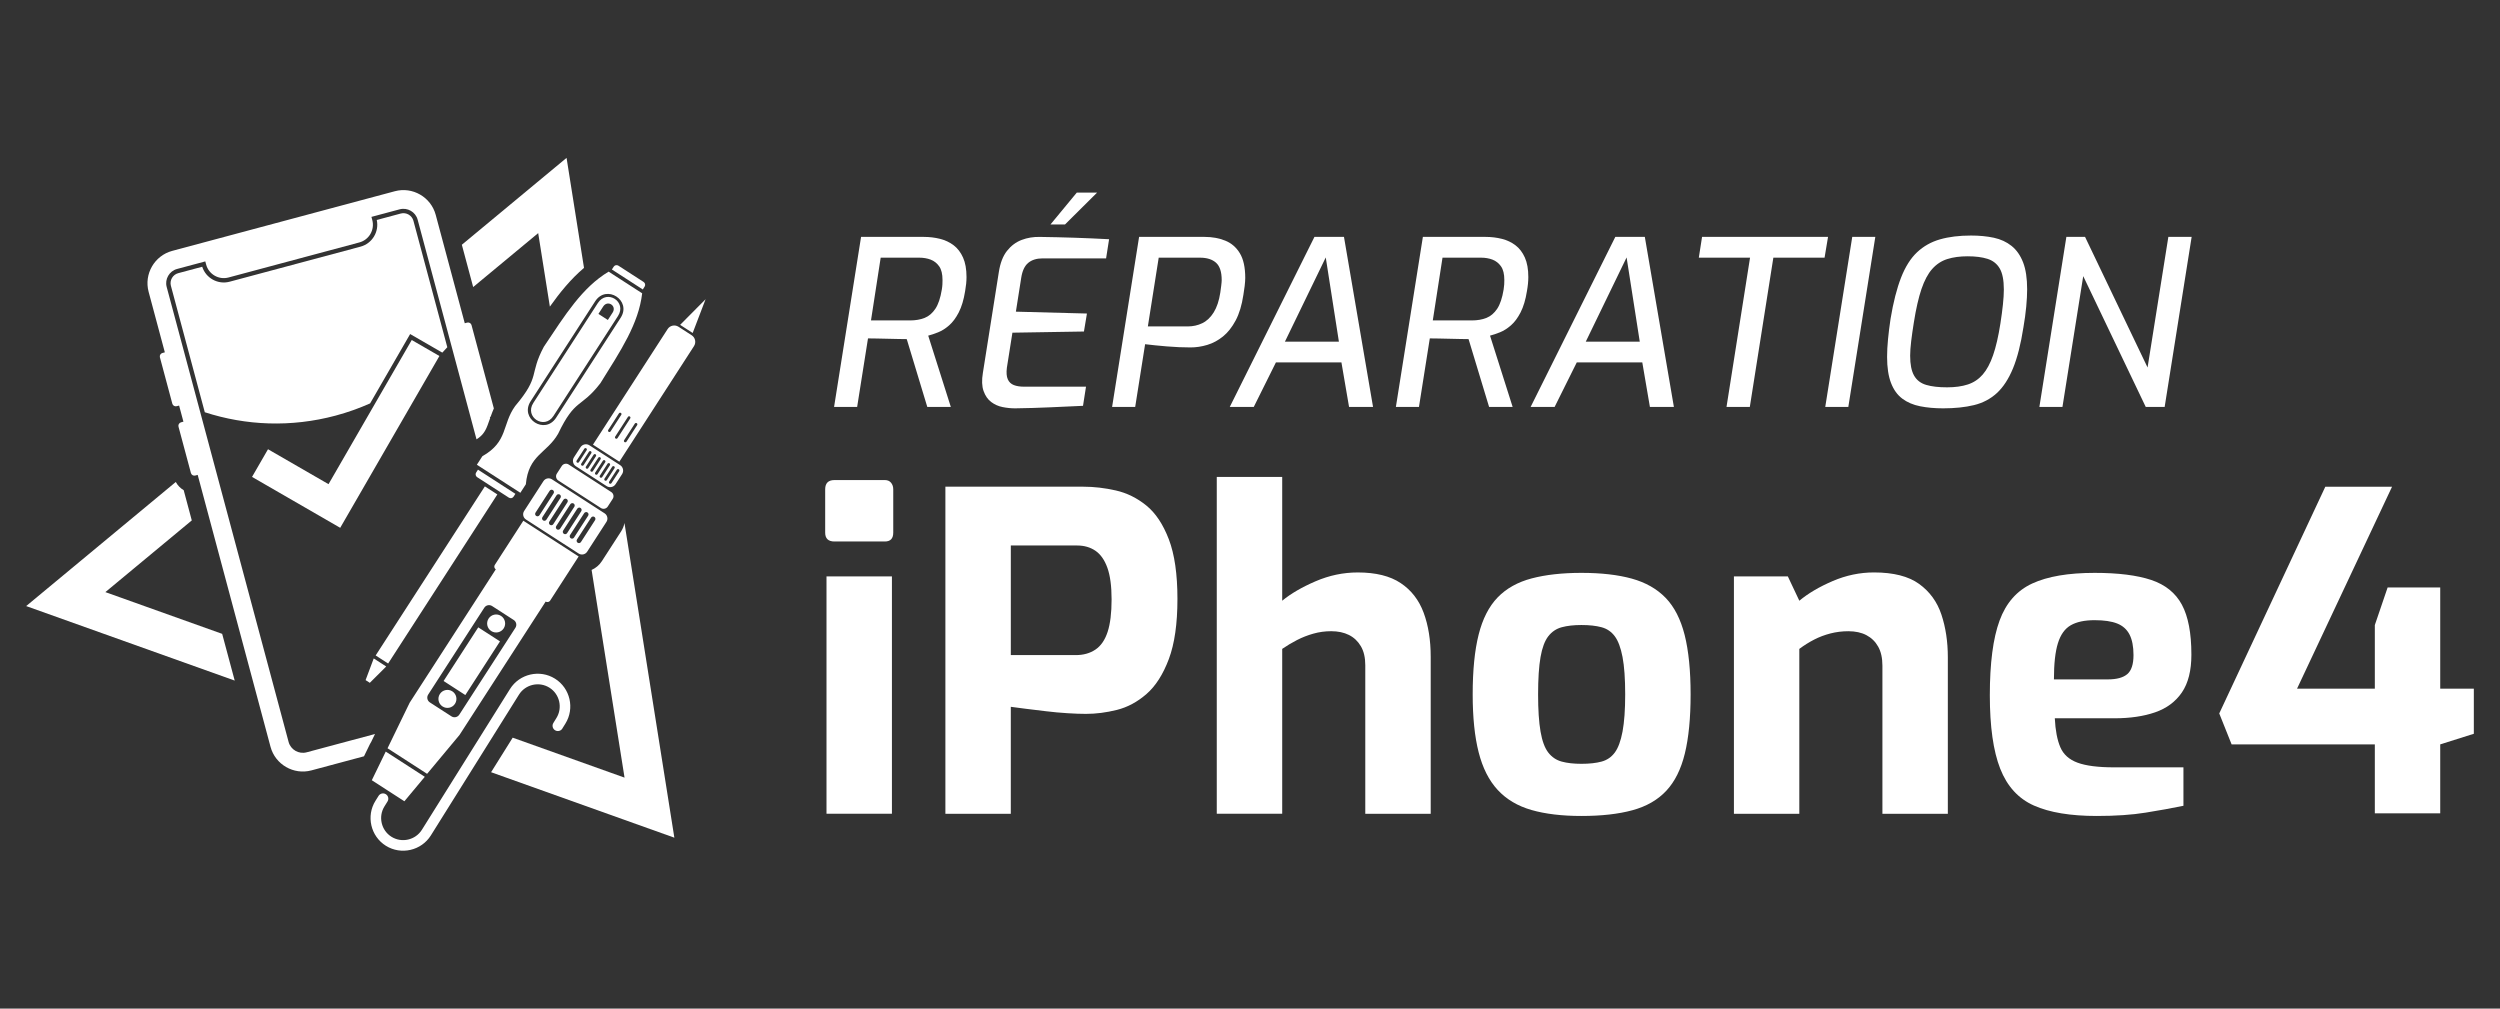 <?xml version="1.0" encoding="utf-8"?>
<!-- Generator: Adobe Illustrator 16.0.0, SVG Export Plug-In . SVG Version: 6.00 Build 0)  -->
<!DOCTYPE svg PUBLIC "-//W3C//DTD SVG 1.1//EN" "http://www.w3.org/Graphics/SVG/1.1/DTD/svg11.dtd">
<svg version="1.1" id="Calque_1" xmlns="http://www.w3.org/2000/svg" xmlns:xlink="http://www.w3.org/1999/xlink" x="0px" y="0px"
	 width="207.652px" height="83.774px" viewBox="0 0 207.652 83.774" enable-background="new 0 0 207.652 83.774"
	 xml:space="preserve">
<rect x="0" y="0" width="207.652" height="83.774" fill="#333333" stroke="none"/>
<g>
	<g>
		<path fill-rule="evenodd" clip-rule="evenodd" fill="#FFFFFF" d="M14.303,20.839l18.493-4.955c1.472-0.395,2.999,0.487,3.394,1.96
			l2.414,9.006l0.2-0.055c0.157-0.041,0.319,0.052,0.361,0.209l1.854,6.92c-0.099,0.228-0.184,0.456-0.269,0.695l-0.061,0.017
			l0.025,0.087c-0.068,0.192-0.138,0.391-0.216,0.601c-0.215,0.574-0.46,0.88-0.935,1.181l0.017-0.011L34.69,18.246
			c-0.173-0.644-0.847-1.033-1.492-0.86l-2.346,0.628l0.071,0.266c0.215,0.806-0.266,1.641-1.072,1.856l-10.872,2.913
			c-0.806,0.216-1.641-0.266-1.856-1.072l-0.071-0.265l-2.347,0.629c-0.644,0.173-1.034,0.847-0.861,1.491l10.128,37.796
			c0.173,0.645,0.847,1.033,1.491,0.861l5.686-1.523l-0.267,0.551c-0.013,0.027-0.025,0.054-0.037,0.081
			c-0.041,0.061-0.078,0.126-0.111,0.193l-0.5,1.027l-4.37,1.172c-1.471,0.394-2.999-0.487-3.394-1.96L16.42,39.444l-0.201,0.055
			c-0.157,0.041-0.319-0.053-0.361-0.209l-1.032-3.851c-0.042-0.156,0.052-0.319,0.208-0.361l0.201-0.054l-0.358-1.338l-0.202,0.054
			c-0.157,0.042-0.318-0.053-0.361-0.209l-1.031-3.851c-0.042-0.157,0.052-0.319,0.208-0.361l0.201-0.054l-1.348-5.031
			C11.949,22.761,12.831,21.234,14.303,20.839L14.303,20.839z"/>
		<path fill-rule="evenodd" clip-rule="evenodd" fill="#FFFFFF" d="M31.294,18.271c0.212,0.972-0.378,1.955-1.349,2.216
			l-10.873,2.912c-0.97,0.261-1.974-0.296-2.276-1.243L14.8,22.691c-0.451,0.121-0.726,0.596-0.605,1.047l2.815,10.503
			c3.403,1.106,7.156,1.274,10.871,0.279c0.994-0.267,1.949-0.607,2.861-1.014l3.325-5.76l2.671,1.543
			c0.142-0.146,0.28-0.296,0.416-0.446l-2.814-10.504c-0.121-0.45-0.597-0.725-1.047-0.604L31.294,18.271L31.294,18.271z
			 M36.498,29.57l-8.24,14.271l-7.324-4.229l1.327-2.298l5.026,2.901l6.912-11.972L36.498,29.57L36.498,29.57z"/>
		<path fill-rule="evenodd" clip-rule="evenodd" fill="#FFFFFF" d="M47.059,13.113l1.449,9.138c-1.089,0.918-2,2.042-2.836,3.217
			l-0.969-6.105l-5.401,4.48l-0.941-3.514L47.059,13.113L47.059,13.113z M51.869,43.441l4.144,26.138L40.79,64.14l1.795-2.869
			l9.29,3.319l-2.736-17.251c0.337-0.149,0.637-0.395,0.851-0.726l1.603-2.48C51.732,43.916,51.823,43.68,51.869,43.441
			L51.869,43.441z M19.495,56.53L2.174,50.341l12.427-10.308c0.154,0.288,0.383,0.521,0.657,0.682l0.672,2.511l-7.178,5.955
			l9.702,3.467L19.495,56.53L19.495,56.53z"/>
		<path fill-rule="evenodd" clip-rule="evenodd" fill="#FFFFFF" d="M43.221,40.932c0.151-0.235,0.304-0.471,0.456-0.706
			c0.223-2.458,1.735-2.558,2.679-4.194c1.429-2.989,1.88-2.089,3.509-4.197c1.703-2.729,3.174-4.93,3.474-7.473
			c-0.928-0.6-1.856-1.2-2.786-1.8c-2.195,1.32-3.595,3.565-5.382,6.241c-1.252,2.352-0.246,2.393-2.382,4.925
			c-1.104,1.533-0.574,2.953-2.723,4.166c-0.152,0.235-0.304,0.472-0.457,0.707C40.813,39.377,42.018,40.156,43.221,40.932
			L43.221,40.932z M32.079,55.359l-1.037-0.669l-0.676,1.8l0.351,0.226L32.079,55.359L32.079,55.359z M41.31,41.068l-1.037-0.669
			l-9.071,14.044l1.037,0.669L41.31,41.068L41.31,41.068z M51.553,26.394l-5.36,8.3c-0.934,1.446-3.052,0.078-2.117-1.367l5.359-8.3
			C50.37,23.582,52.487,24.949,51.553,26.394L51.553,26.394z M39.701,39.01l-0.152,0.236c-0.084,0.129-0.047,0.304,0.083,0.388
			c0.879,0.567,1.758,1.136,2.637,1.703c0.13,0.084,0.304,0.046,0.388-0.083l0.152-0.236C41.773,40.349,40.737,39.68,39.701,39.01
			L39.701,39.01z M50.824,22.385l0.152-0.235c0.083-0.129,0.258-0.167,0.388-0.084c0.698,0.451,1.396,0.902,2.095,1.354
			c0.13,0.084,0.167,0.259,0.083,0.389l-0.152,0.235C52.535,23.49,51.679,22.939,50.824,22.385L50.824,22.385z M49.658,25.17
			l-5.36,8.299c-0.757,1.172,0.915,2.252,1.673,1.081l5.359-8.3C52.092,25.072,50.419,23.991,49.658,25.17L49.658,25.17z
			 M50.885,25.963l-0.397,0.615c-0.261-0.168-0.521-0.337-0.782-0.505l0.396-0.615C50.469,24.892,51.25,25.398,50.885,25.963
			L50.885,25.963z"/>
		<path fill-rule="evenodd" clip-rule="evenodd" fill="#FFFFFF" d="M45.99,60.01c0,0-0.001,0.001-0.001,0.001l-0.005,0.007
			c-0.001,0.002-0.003,0.005-0.004,0.006l-0.008,0.013c-0.001,0.001-0.002,0.003-0.004,0.005l-0.005,0.008
			c-0.129,0.206-0.067,0.477,0.14,0.605c0.206,0.129,0.478,0.066,0.606-0.139c0.001-0.002,0.001-0.004,0.001-0.004l0.004-0.008
			l0.005-0.007c0-0.001,0.001-0.002,0.001-0.003l0.002-0.004c0.001-0.002,0.002-0.004,0.002-0.006c0-0.001,0-0.001,0-0.001
			l0.004-0.007c0-0.001,0-0.002,0-0.002c0.006-0.007,0.011-0.013,0.016-0.021l0.215-0.344c0.791-1.265,0.404-2.947-0.861-3.738
			c-1.265-0.792-2.947-0.405-3.738,0.86l-7.317,11.691c-0.535,0.854-1.673,1.115-2.527,0.581c-0.853-0.534-1.115-1.673-0.581-2.526
			c0.081-0.132,0.159-0.266,0.244-0.392l0,0c0.002-0.002,0.002-0.004,0.004-0.006c0.133-0.207,0.076-0.482-0.135-0.613
			c-0.206-0.129-0.478-0.066-0.606,0.141l-0.001,0.002c-0.082,0.135-0.167,0.268-0.251,0.401c-0.792,1.265-0.405,2.947,0.86,3.739
			c1.265,0.791,2.948,0.403,3.739-0.86l7.317-11.692c0.534-0.854,1.674-1.115,2.527-0.581c0.854,0.534,1.116,1.674,0.582,2.526
			L46,59.988C45.996,59.995,45.993,60.002,45.99,60.01L45.99,60.01z M41.616,51.158c-0.348-0.224-0.81-0.124-1.035,0.224
			c-0.224,0.348-0.124,0.81,0.223,1.034c0.347,0.224,0.811,0.124,1.034-0.223C42.063,51.846,41.962,51.382,41.616,51.158
			L41.616,51.158z M37.57,57.423c-0.347-0.225-0.811-0.125-1.035,0.223c-0.224,0.347-0.124,0.81,0.223,1.033
			c0.347,0.225,0.811,0.125,1.035-0.223C38.016,58.109,37.917,57.646,37.57,57.423L37.57,57.423z M41.529,53.273l-1.805-1.165
			l-2.879,4.456l1.805,1.167L41.529,53.273L41.529,53.273z M57.535,27.657l1.072-2.805l-2.115,2.13l0.521,0.338L57.535,27.657
			L57.535,27.657z M56.902,27.492l-0.548-0.354c-0.301-0.194-0.707-0.106-0.9,0.194l-6.202,9.602l1.095,0.708l1.097,0.707
			l6.201-9.602c0.194-0.302,0.106-0.707-0.194-0.901L56.902,27.492L56.902,27.492z M52.314,34.594L52.314,34.594
			c-0.053-0.034-0.125-0.019-0.158,0.034l-1.058,1.638c-0.035,0.053-0.019,0.125,0.034,0.159l0,0
			c0.054,0.033,0.125,0.019,0.159-0.034l1.058-1.639C52.383,34.701,52.367,34.628,52.314,34.594L52.314,34.594z M52.89,35.151
			L52.89,35.151c-0.054-0.035-0.125-0.019-0.16,0.033l-0.889,1.379c-0.034,0.052-0.019,0.124,0.034,0.158l0,0
			c0.053,0.034,0.125,0.019,0.159-0.034l0.89-1.378C52.958,35.256,52.943,35.185,52.89,35.151L52.89,35.151z M51.57,34.298
			L51.57,34.298c-0.052-0.034-0.125-0.019-0.159,0.034l-0.89,1.377c-0.033,0.054-0.019,0.125,0.034,0.159l0,0
			c0.052,0.034,0.125,0.019,0.159-0.034l0.89-1.378C51.639,34.404,51.624,34.333,51.57,34.298L51.57,34.298z M50.236,37.812
			l-1.279-0.826c-0.247-0.16-0.58-0.088-0.739,0.158l-0.545,0.844c-0.158,0.246-0.087,0.579,0.159,0.738l1.279,0.826l1.279,0.827
			c0.247,0.159,0.579,0.088,0.739-0.159l0.544-0.843c0.159-0.247,0.088-0.579-0.158-0.739L50.236,37.812L50.236,37.812z
			 M51.396,38.98L51.396,38.98c-0.053-0.034-0.125-0.018-0.16,0.035l-0.64,0.991c-0.034,0.053-0.018,0.124,0.034,0.159l0,0
			c0.053,0.033,0.125,0.019,0.159-0.035l0.641-0.991C51.464,39.085,51.448,39.015,51.396,38.98L51.396,38.98z M48.694,37.236
			L48.694,37.236c-0.053-0.034-0.125-0.019-0.159,0.034l-0.64,0.991c-0.035,0.053-0.019,0.126,0.034,0.159l0,0
			c0.052,0.034,0.124,0.019,0.158-0.034l0.641-0.992C48.763,37.341,48.747,37.27,48.694,37.236L48.694,37.236z M49.08,37.485
			L49.08,37.485c-0.053-0.034-0.125-0.019-0.159,0.034l-0.64,0.992c-0.034,0.052-0.019,0.125,0.034,0.158l0,0
			c0.053,0.034,0.125,0.02,0.159-0.034l0.641-0.991C49.149,37.591,49.133,37.519,49.08,37.485L49.08,37.485z M49.466,37.734
			L49.466,37.734c-0.054-0.033-0.125-0.019-0.159,0.034l-0.64,0.992c-0.034,0.053-0.018,0.124,0.034,0.158l0,0
			c0.053,0.034,0.125,0.02,0.159-0.034l0.64-0.991C49.535,37.839,49.519,37.768,49.466,37.734L49.466,37.734z M49.852,37.984
			L49.852,37.984c-0.053-0.035-0.124-0.019-0.159,0.034l-0.641,0.991c-0.034,0.053-0.018,0.125,0.035,0.159l0,0
			c0.053,0.034,0.124,0.019,0.159-0.034l0.64-0.992C49.92,38.089,49.904,38.018,49.852,37.984L49.852,37.984z M50.237,38.233
			L50.237,38.233c-0.053-0.034-0.124-0.019-0.158,0.034l-0.641,0.991c-0.034,0.053-0.019,0.125,0.034,0.158l0,0
			c0.053,0.035,0.125,0.021,0.159-0.033l0.64-0.991C50.306,38.338,50.291,38.267,50.237,38.233L50.237,38.233z M50.624,38.482
			L50.624,38.482c-0.053-0.034-0.125-0.019-0.158,0.034l-0.64,0.992c-0.036,0.052-0.02,0.124,0.033,0.158l0,0
			c0.053,0.034,0.125,0.019,0.159-0.034l0.641-0.991C50.692,38.587,50.677,38.516,50.624,38.482L50.624,38.482z M51.01,38.732
			L51.01,38.732c-0.053-0.034-0.125-0.02-0.159,0.033l-0.641,0.991c-0.034,0.053-0.019,0.126,0.034,0.159l0,0
			c0.052,0.034,0.125,0.02,0.159-0.033l0.641-0.992C51.079,38.837,51.063,38.765,51.01,38.732L51.01,38.732z M49.001,39.725
			l-1.77-1.144c-0.189-0.123-0.445-0.066-0.568,0.122l-0.412,0.639c-0.123,0.188-0.067,0.445,0.122,0.568l1.77,1.143l1.77,1.144
			c0.189,0.122,0.445,0.067,0.567-0.123l0.413-0.639c0.123-0.188,0.068-0.444-0.123-0.567L49.001,39.725L49.001,39.725z
			 M45.875,44.563l-2.188-1.413c-0.236-0.153-0.305-0.471-0.152-0.706l1.603-2.48c0.151-0.236,0.47-0.305,0.706-0.152l2.188,1.414
			l2.189,1.413c0.234,0.152,0.304,0.471,0.152,0.706l-1.603,2.48c-0.152,0.235-0.469,0.305-0.706,0.152L45.875,44.563L45.875,44.563
			z M49.369,42.934c-0.09-0.059-0.212-0.032-0.27,0.058l-1.174,1.818c-0.058,0.09-0.032,0.212,0.058,0.27
			c0.09,0.059,0.212,0.032,0.271-0.058l1.173-1.817C49.486,43.114,49.46,42.993,49.369,42.934L49.369,42.934z M45.923,40.708
			c-0.091-0.059-0.212-0.032-0.27,0.058l-1.174,1.817c-0.058,0.091-0.033,0.212,0.059,0.271c0.09,0.058,0.211,0.032,0.271-0.058
			l1.174-1.818C46.041,40.888,46.014,40.766,45.923,40.708L45.923,40.708z M46.498,41.08c-0.091-0.059-0.213-0.032-0.271,0.058
			l-1.173,1.817c-0.058,0.09-0.033,0.212,0.058,0.271s0.211,0.032,0.271-0.059l1.173-1.817
			C46.614,41.259,46.588,41.137,46.498,41.08L46.498,41.08z M47.072,41.45c-0.09-0.059-0.212-0.031-0.271,0.059l-1.174,1.817
			c-0.057,0.09-0.032,0.212,0.059,0.271c0.091,0.059,0.212,0.032,0.271-0.059l1.174-1.817C47.189,41.63,47.163,41.508,47.072,41.45
			L47.072,41.45z M47.646,41.821c-0.09-0.058-0.212-0.031-0.271,0.058l-1.174,1.818c-0.058,0.09-0.032,0.212,0.058,0.271
			c0.091,0.059,0.212,0.032,0.271-0.059l1.175-1.817C47.763,42.001,47.737,41.879,47.646,41.821L47.646,41.821z M48.221,42.192
			c-0.09-0.059-0.212-0.032-0.27,0.058l-1.175,1.818c-0.058,0.09-0.032,0.212,0.059,0.27c0.09,0.06,0.211,0.033,0.27-0.058
			l1.174-1.817C48.338,42.372,48.312,42.25,48.221,42.192L48.221,42.192z M48.795,42.563c-0.09-0.059-0.212-0.032-0.271,0.059
			l-1.174,1.817c-0.058,0.09-0.032,0.212,0.058,0.271c0.091,0.058,0.212,0.032,0.27-0.059l1.175-1.817
			C48.912,42.743,48.886,42.622,48.795,42.563L48.795,42.563z M45.764,44.735l-2.295-1.483l-1.736,2.687l-0.632,0.98l-0.021,0.032
			l0.002,0.002c-0.055,0.119-0.014,0.264,0.099,0.337l0,0l-7.154,11.077l-1.838,3.785l1.643,1.061l1.643,1.062l2.695-3.233
			l7.154-11.076l0,0c0.113,0.073,0.261,0.05,0.348-0.049l0.002,0.002l0.021-0.033l0.633-0.98l1.734-2.686L45.764,44.735
			L45.764,44.735z M42.67,51.497l-1.795-1.159c-0.218-0.141-0.51-0.078-0.65,0.14l-4.66,7.214c-0.141,0.218-0.078,0.51,0.139,0.65
			l1.795,1.159c0.217,0.141,0.51,0.078,0.65-0.14l4.661-7.216C42.95,51.928,42.888,51.637,42.67,51.497L42.67,51.497z
			 M32.236,65.681l1.353,0.873l1.694-2.033l-1.622-1.047l-1.622-1.047l-1.156,2.38L32.236,65.681L32.236,65.681z"/>
	</g>
	<g>
		<g>
			<path fill="#FFFFFF" d="M69.311,44.977c-0.514,0-0.771-0.244-0.771-0.734v-3.598c0-0.514,0.257-0.771,0.771-0.771h4.185
				c0.221,0,0.392,0.073,0.514,0.22c0.122,0.147,0.184,0.331,0.184,0.551v3.598c0,0.49-0.233,0.734-0.698,0.734H69.311z
				 M68.65,67.593V47.877h5.434v19.715H68.65z"/>
			<path fill="#FFFFFF" d="M78.525,67.593V40.425H89.98c0.881,0,1.78,0.104,2.698,0.312c0.918,0.208,1.762,0.625,2.533,1.248
				c0.771,0.624,1.395,1.561,1.873,2.809s0.715,2.9,0.715,4.956c0,2.057-0.238,3.721-0.715,4.993
				c-0.478,1.273-1.096,2.239-1.854,2.9c-0.759,0.661-1.579,1.102-2.46,1.322c-0.881,0.22-1.738,0.33-2.57,0.33
				c-0.441,0-0.955-0.019-1.542-0.056c-0.587-0.036-1.181-0.091-1.781-0.164c-0.6-0.074-1.157-0.141-1.67-0.203
				c-0.514-0.061-0.931-0.115-1.249-0.164v8.885H78.525z M83.959,54.413h5.397c0.636,0,1.18-0.153,1.634-0.459
				c0.453-0.306,0.789-0.795,1.01-1.469c0.22-0.673,0.33-1.572,0.33-2.698c0-1.102-0.117-1.977-0.349-2.625
				c-0.233-0.648-0.563-1.12-0.991-1.414c-0.429-0.293-0.937-0.439-1.524-0.439h-5.507V54.413z"/>
			<path fill="#FFFFFF" d="M101.066,67.593V39.617h5.435v10.28c0.709-0.587,1.634-1.125,2.771-1.615s2.306-0.734,3.506-0.734
				c1.492,0,2.68,0.294,3.561,0.881c0.882,0.587,1.518,1.407,1.909,2.46s0.588,2.276,0.588,3.671v13.034h-5.434V55.257
				c0-0.636-0.122-1.163-0.367-1.579s-0.575-0.729-0.991-0.937c-0.416-0.207-0.906-0.312-1.469-0.312
				c-0.514,0-1.01,0.067-1.486,0.202c-0.478,0.134-0.931,0.312-1.359,0.532c-0.428,0.221-0.838,0.465-1.229,0.734v13.694H101.066z"
				/>
			<path fill="#FFFFFF" d="M131.354,67.775c-1.615,0-2.998-0.165-4.147-0.495c-1.151-0.331-2.087-0.887-2.81-1.671
				c-0.722-0.782-1.248-1.822-1.578-3.12c-0.331-1.297-0.496-2.901-0.496-4.81c0-2.007,0.165-3.665,0.496-4.974
				c0.33-1.309,0.856-2.337,1.578-3.084c0.723-0.747,1.665-1.272,2.827-1.579c1.162-0.306,2.539-0.459,4.13-0.459
				c1.64,0,3.035,0.16,4.186,0.478c1.15,0.319,2.086,0.851,2.809,1.598c0.722,0.746,1.248,1.774,1.579,3.083
				c0.33,1.31,0.495,2.955,0.495,4.938c0,1.958-0.159,3.592-0.477,4.901c-0.319,1.31-0.833,2.344-1.543,3.102
				c-0.709,0.759-1.646,1.298-2.809,1.615C134.433,67.616,133.019,67.775,131.354,67.775z M131.354,63.443
				c0.661,0,1.218-0.061,1.671-0.184c0.453-0.122,0.82-0.373,1.102-0.753c0.281-0.379,0.495-0.96,0.643-1.743
				c0.146-0.783,0.22-1.812,0.22-3.084c0-1.297-0.073-2.332-0.22-3.102c-0.147-0.771-0.361-1.346-0.643-1.726
				c-0.281-0.379-0.648-0.63-1.102-0.752c-0.453-0.123-1.01-0.184-1.671-0.184c-0.637,0-1.181,0.061-1.634,0.184
				c-0.453,0.122-0.825,0.373-1.119,0.752c-0.294,0.38-0.508,0.955-0.643,1.726c-0.135,0.77-0.202,1.805-0.202,3.102
				c0,1.272,0.067,2.301,0.202,3.084s0.349,1.364,0.643,1.743c0.294,0.38,0.666,0.631,1.119,0.753
				C130.174,63.383,130.718,63.443,131.354,63.443z"/>
			<path fill="#FFFFFF" d="M144.021,67.593V47.877h4.479l0.954,2.02c0.734-0.612,1.658-1.156,2.771-1.634
				c1.114-0.478,2.258-0.716,3.433-0.716c1.615,0,2.864,0.318,3.745,0.954c0.881,0.637,1.499,1.486,1.854,2.552
				c0.354,1.064,0.532,2.246,0.532,3.543v12.997h-5.434v-12.3c0-0.635-0.116-1.161-0.35-1.578c-0.232-0.416-0.557-0.734-0.973-0.955
				s-0.918-0.33-1.505-0.33c-0.514,0-1.01,0.062-1.486,0.184c-0.479,0.123-0.931,0.293-1.359,0.514s-0.839,0.478-1.229,0.771v13.694
				H144.021z"/>
			<path fill="#FFFFFF" d="M174.161,67.775c-2.178,0-3.916-0.287-5.213-0.862c-1.298-0.575-2.233-1.598-2.809-3.066
				s-0.862-3.499-0.862-6.094c0-2.667,0.269-4.735,0.808-6.204c0.538-1.469,1.443-2.497,2.717-3.084
				c1.271-0.588,2.998-0.882,5.176-0.882c1.958,0,3.524,0.196,4.7,0.587c1.175,0.393,2.024,1.078,2.552,2.058
				c0.526,0.979,0.789,2.361,0.789,4.147c0,1.321-0.263,2.368-0.789,3.139c-0.527,0.771-1.267,1.321-2.222,1.651
				c-0.955,0.331-2.081,0.496-3.378,0.496h-4.956c0.049,1.004,0.201,1.805,0.459,2.405c0.257,0.6,0.734,1.027,1.433,1.284
				c0.696,0.257,1.706,0.386,3.028,0.386h5.764v3.193c-0.954,0.197-2.001,0.386-3.14,0.569
				C177.08,67.684,175.728,67.775,174.161,67.775z M170.601,56.431h4.479c0.734,0,1.272-0.146,1.616-0.439
				c0.342-0.295,0.514-0.82,0.514-1.579c0-0.71-0.11-1.279-0.33-1.707c-0.221-0.428-0.563-0.734-1.028-0.918
				c-0.466-0.184-1.089-0.275-1.873-0.275c-0.832,0-1.493,0.141-1.981,0.422c-0.49,0.281-0.845,0.777-1.065,1.487
				C170.711,54.132,170.601,55.134,170.601,56.431z"/>
			<path fill="#FFFFFF" d="M197.255,67.556v-5.728h-11.896l-1.027-2.569l8.811-18.833h5.543l-7.893,16.777h6.462v-5.286l1.063-3.121
				h4.369v8.407h2.791v3.745l-2.791,0.881v5.728H197.255z"/>
		</g>
		<g>
			<g>
				<path fill="#FFFFFF" d="M69.279,33.801l2.242-14.124h5.213c0.473,0,0.923,0.055,1.351,0.163
					c0.428,0.109,0.805,0.287,1.131,0.537c0.325,0.249,0.584,0.588,0.775,1.016c0.192,0.428,0.288,0.968,0.288,1.619
					c0,0.18-0.01,0.364-0.029,0.556c-0.02,0.191-0.048,0.396-0.086,0.613c-0.115,0.716-0.291,1.303-0.527,1.763
					c-0.237,0.461-0.505,0.821-0.805,1.083c-0.3,0.262-0.604,0.454-0.91,0.575c-0.306,0.122-0.581,0.214-0.824,0.277l1.878,5.922
					h-1.955l-1.706-5.634c-0.191,0-0.425-0.003-0.699-0.01c-0.275-0.006-0.565-0.013-0.872-0.019
					c-0.307-0.007-0.604-0.013-0.891-0.02s-0.54-0.01-0.757-0.01l-0.901,5.691H69.279z M72.345,26.615h3.239
					c0.46,0,0.865-0.069,1.217-0.21c0.351-0.141,0.648-0.394,0.891-0.758c0.243-0.363,0.422-0.896,0.537-1.6
					c0.025-0.153,0.042-0.294,0.048-0.422s0.009-0.249,0.009-0.364c0-0.498-0.092-0.878-0.277-1.14
					c-0.186-0.262-0.421-0.447-0.709-0.557c-0.287-0.108-0.604-0.162-0.948-0.162H73.15L72.345,26.615z"/>
				<path fill="#FFFFFF" d="M84.322,33.917c-0.345,0-0.693-0.035-1.044-0.105c-0.352-0.069-0.667-0.211-0.948-0.421
					c-0.281-0.211-0.492-0.515-0.633-0.911c-0.141-0.396-0.16-0.9-0.057-1.514l1.322-8.355c0.115-0.754,0.342-1.345,0.68-1.772
					s0.744-0.731,1.217-0.91c0.472-0.18,0.977-0.262,1.514-0.25c0.958,0.014,1.913,0.035,2.865,0.067s1.914,0.073,2.884,0.125
					l-0.249,1.59h-5.27c-0.499,0-0.897,0.125-1.198,0.374s-0.495,0.668-0.584,1.255l-0.441,2.798l5.902,0.154l-0.249,1.494
					l-5.941,0.097l-0.46,2.912c-0.052,0.409-0.026,0.729,0.076,0.959c0.102,0.229,0.269,0.39,0.499,0.479
					c0.23,0.09,0.511,0.135,0.843,0.135h5.155l-0.249,1.59c-0.907,0.038-1.827,0.08-2.759,0.125
					C86.264,33.875,85.306,33.904,84.322,33.917z M87.254,18.643l2.185-2.646h1.687l-2.664,2.646H87.254z"/>
				<path fill="#FFFFFF" d="M92.372,33.801l2.242-14.124h5.442c0.626,0,1.194,0.103,1.706,0.308
					c0.512,0.204,0.917,0.552,1.217,1.044c0.301,0.492,0.452,1.179,0.452,2.06c0,0.18-0.018,0.403-0.048,0.671
					c-0.033,0.269-0.068,0.512-0.106,0.729c-0.128,0.856-0.342,1.565-0.641,2.127c-0.302,0.563-0.652,1.007-1.054,1.332
					c-0.404,0.326-0.838,0.56-1.304,0.7s-0.93,0.21-1.39,0.21c-0.625,0-1.284-0.028-1.973-0.086c-0.69-0.058-1.29-0.118-1.801-0.182
					l-0.824,5.212H92.372z M95.342,27.113h3.316c0.433,0,0.836-0.089,1.206-0.268c0.371-0.179,0.687-0.479,0.95-0.901
					c0.261-0.421,0.444-0.971,0.546-1.647c0.026-0.179,0.051-0.37,0.077-0.575c0.025-0.204,0.038-0.357,0.038-0.46
					c0-0.677-0.157-1.156-0.469-1.438c-0.314-0.28-0.758-0.421-1.332-0.421h-3.431L95.342,27.113z"/>
				<path fill="#FFFFFF" d="M102.145,33.801l7.034-14.124h2.453l2.414,14.124h-1.992l-0.633-3.698h-5.442l-1.84,3.698H102.145z
					 M106.727,28.378h4.483l-1.092-6.995L106.727,28.378z"/>
				<path fill="#FFFFFF" d="M115.943,33.801l2.242-14.124h5.213c0.472,0,0.922,0.055,1.351,0.163
					c0.428,0.109,0.805,0.287,1.131,0.537c0.326,0.249,0.584,0.588,0.776,1.016c0.191,0.428,0.287,0.968,0.287,1.619
					c0,0.18-0.01,0.364-0.029,0.556c-0.019,0.191-0.047,0.396-0.086,0.613c-0.114,0.716-0.291,1.303-0.526,1.763
					c-0.236,0.461-0.505,0.821-0.806,1.083s-0.604,0.454-0.91,0.575c-0.307,0.122-0.581,0.214-0.824,0.277l1.879,5.922h-1.956
					l-1.705-5.634c-0.191,0-0.425-0.003-0.699-0.01c-0.275-0.006-0.565-0.013-0.872-0.019c-0.307-0.007-0.604-0.013-0.892-0.02
					c-0.287-0.007-0.54-0.01-0.757-0.01l-0.9,5.691H115.943z M119.009,26.615h3.239c0.46,0,0.865-0.069,1.217-0.21
					s0.648-0.394,0.892-0.758c0.242-0.363,0.421-0.896,0.536-1.6c0.025-0.153,0.041-0.294,0.048-0.422s0.01-0.249,0.01-0.364
					c0-0.498-0.093-0.878-0.278-1.14s-0.422-0.447-0.708-0.557c-0.288-0.108-0.604-0.162-0.949-0.162h-3.2L119.009,26.615z"/>
				<path fill="#FFFFFF" d="M127.135,33.801l7.034-14.124h2.452l2.414,14.124h-1.992l-0.632-3.698h-5.443l-1.84,3.698H127.135z
					 M131.716,28.378h4.484l-1.093-6.995L131.716,28.378z"/>
				<path fill="#FFFFFF" d="M143.405,33.801l1.955-12.398h-4.255l0.269-1.726h10.464l-0.288,1.726h-4.254l-1.955,12.398H143.405z"/>
				<path fill="#FFFFFF" d="M151.607,33.801l2.242-14.124h1.916l-2.242,14.124H151.607z"/>
				<path fill="#FFFFFF" d="M161.4,33.917c-0.703,0-1.341-0.058-1.916-0.173c-0.575-0.114-1.067-0.325-1.477-0.632
					s-0.722-0.741-0.938-1.304c-0.218-0.562-0.326-1.283-0.326-2.165c0-0.447,0.025-0.936,0.077-1.466
					c0.051-0.53,0.121-1.096,0.211-1.696c0.229-1.38,0.521-2.52,0.872-3.421c0.351-0.9,0.795-1.604,1.331-2.108
					c0.537-0.504,1.173-0.862,1.907-1.072c0.734-0.211,1.594-0.316,2.577-0.316c0.69,0,1.32,0.061,1.888,0.182
					c0.569,0.122,1.061,0.349,1.477,0.681c0.415,0.332,0.733,0.789,0.958,1.37c0.224,0.581,0.335,1.325,0.335,2.232
					c0,0.422-0.025,0.904-0.076,1.447c-0.052,0.543-0.128,1.108-0.23,1.695c-0.217,1.406-0.508,2.549-0.872,3.431
					s-0.812,1.565-1.341,2.051c-0.531,0.485-1.163,0.817-1.897,0.996C163.224,33.828,162.371,33.917,161.4,33.917z M161.727,32.172
					c0.663,0,1.239-0.079,1.725-0.239c0.485-0.159,0.897-0.435,1.235-0.824c0.339-0.39,0.626-0.926,0.862-1.609
					c0.237-0.684,0.438-1.556,0.604-2.616c0.09-0.575,0.16-1.104,0.212-1.591c0.051-0.485,0.076-0.9,0.076-1.245
					c0-0.779-0.115-1.364-0.345-1.754s-0.568-0.654-1.016-0.795c-0.448-0.141-0.997-0.211-1.647-0.211
					c-0.64,0-1.201,0.076-1.688,0.229c-0.485,0.153-0.904,0.429-1.255,0.824c-0.352,0.396-0.648,0.952-0.892,1.668
					c-0.242,0.715-0.453,1.642-0.633,2.778c-0.089,0.55-0.162,1.063-0.22,1.543s-0.086,0.885-0.086,1.217
					c0,0.715,0.107,1.265,0.325,1.647c0.218,0.384,0.553,0.643,1.007,0.776C160.445,32.106,161.023,32.172,161.727,32.172z"/>
				<path fill="#FFFFFF" d="M169.392,33.801l2.242-14.124h1.553l5.192,10.848l1.726-10.848h1.935l-2.242,14.124h-1.571
					l-5.193-10.865l-1.725,10.865H169.392z"/>
			</g>
		</g>
	</g>
</g>
</svg>
